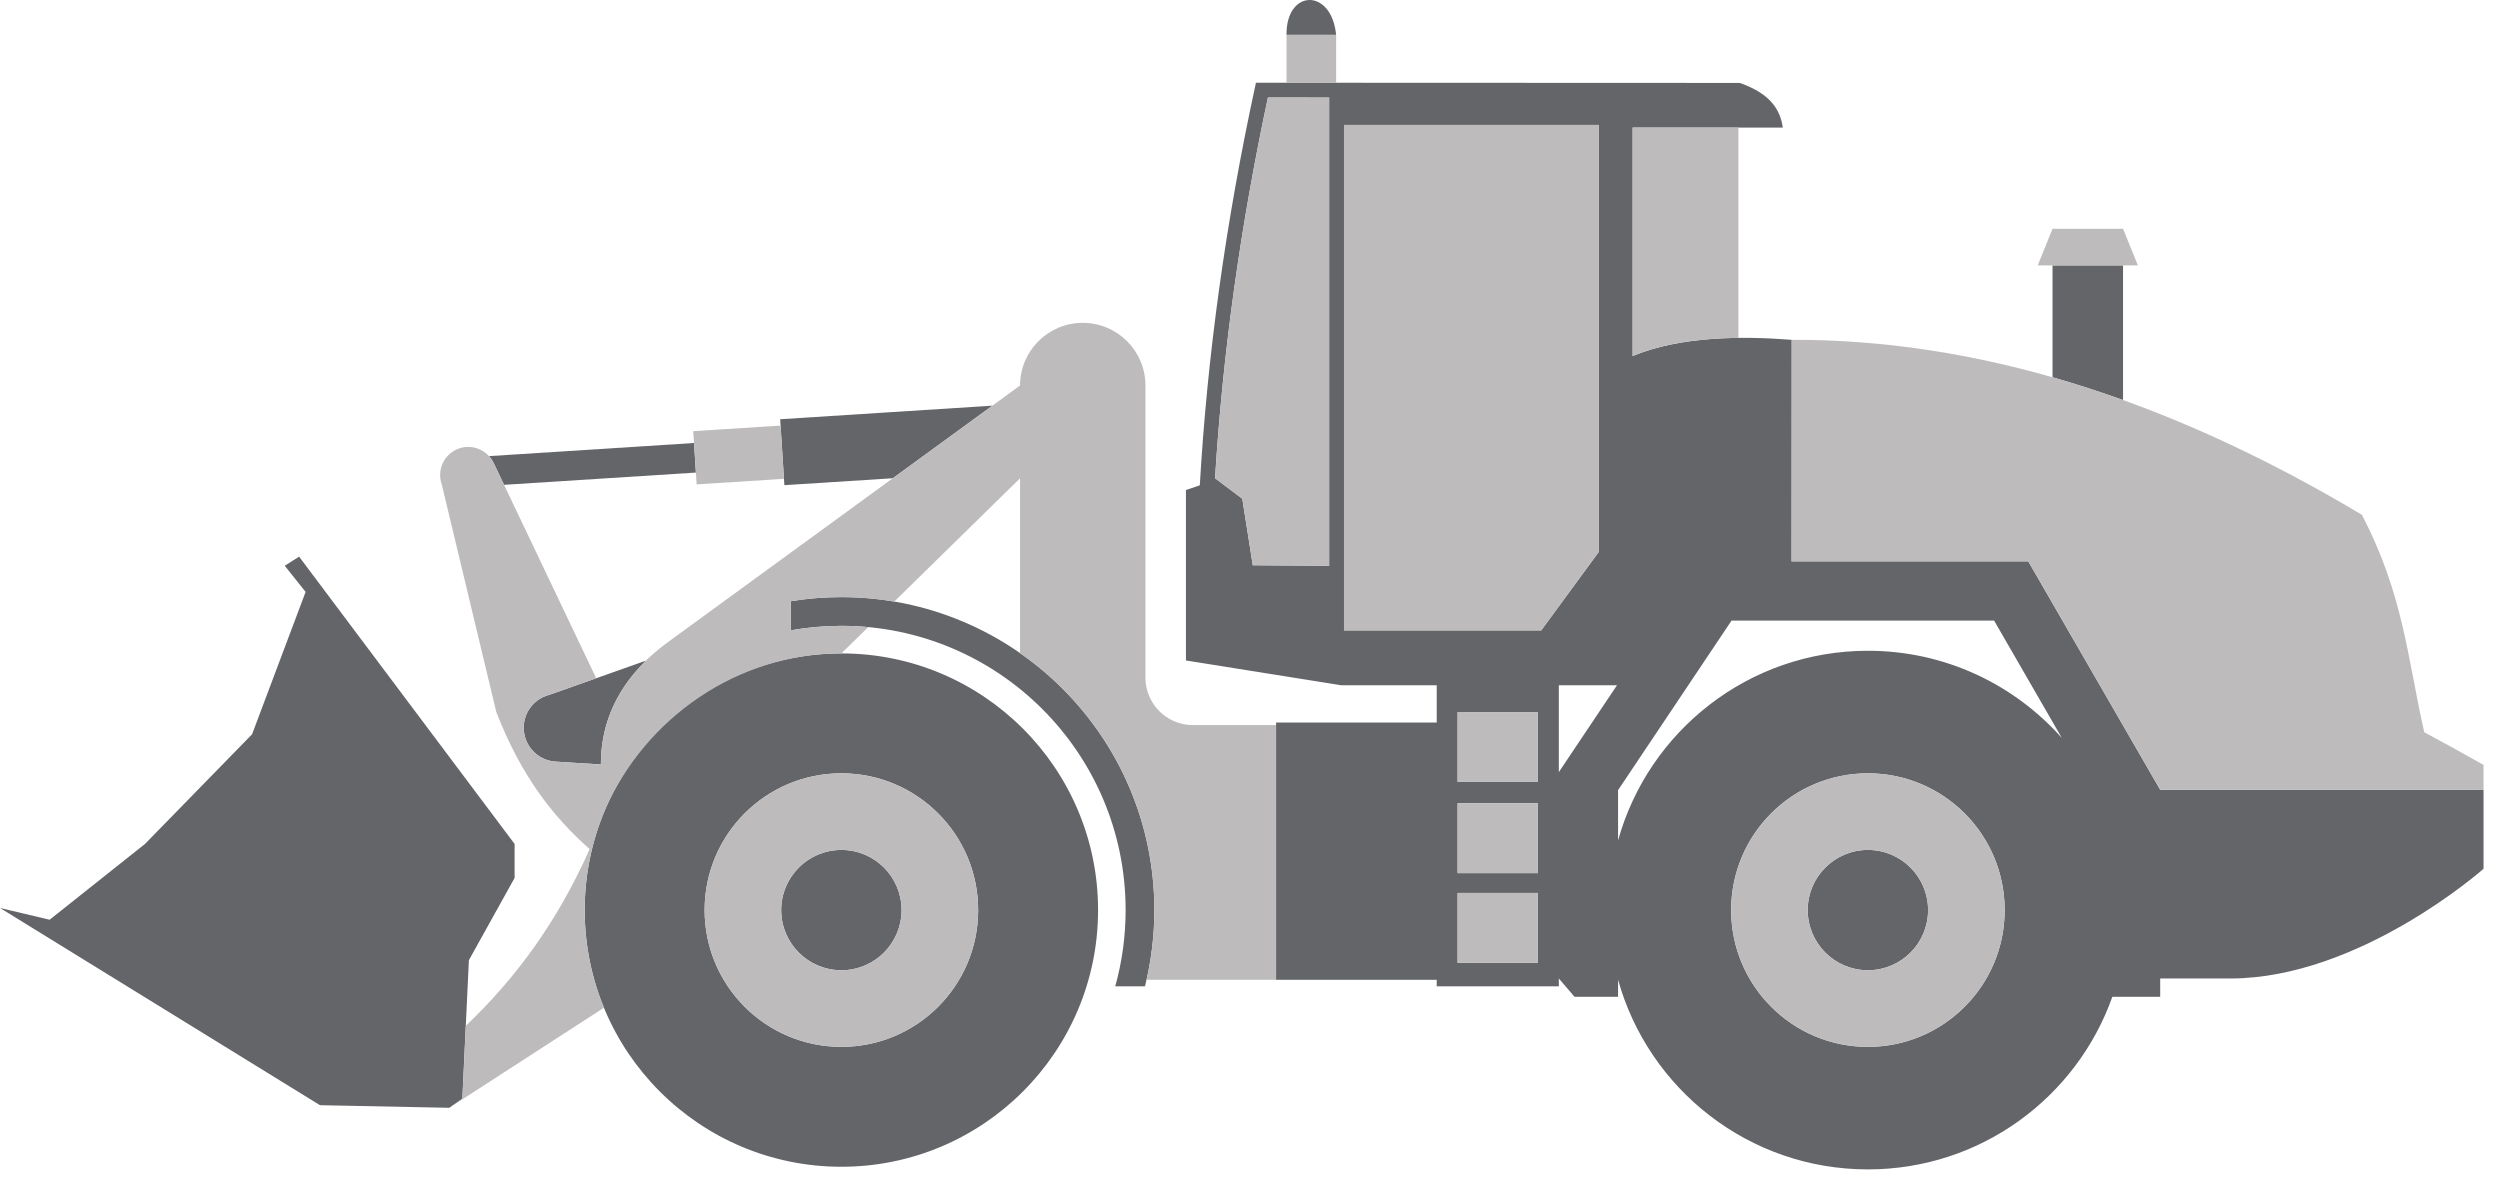 <svg width="101" height="48" viewBox="0 0 101 48" fill="none" xmlns="http://www.w3.org/2000/svg">
<path fill-rule="evenodd" clip-rule="evenodd" d="M65.958 14.384L65.964 14.382L65.962 14.382L66.013 14.361L65.964 14.382C67.902 13.576 70.385 13.573 72.385 13.729V22.678H81.942L87.272 31.908H100.335C100.335 32.972 100.335 34.035 100.335 35.099C100.335 35.099 95.337 39.531 90.098 39.531H87.272V40.27H85.339C83.898 44.334 80.02 47.244 75.463 47.244C70.653 47.244 66.6 44.001 65.37 39.583V40.27H63.61L62.977 39.531V39.848H58.043V39.584H51.553V29.189H58.043V27.685H54.191L47.912 26.683V19.797L48.472 19.606C48.771 14.431 49.504 9.022 50.74 3.342L70.285 3.35C71.551 3.793 71.92 4.447 72.026 5.154H70.232H65.958V14.384ZM33.992 34.337C35.335 34.337 36.423 35.425 36.423 36.767C36.423 38.11 35.335 39.198 33.992 39.198C32.65 39.198 31.561 38.11 31.561 36.767C31.561 35.425 32.65 34.337 33.992 34.337ZM33.992 31.242C37.044 31.242 39.518 33.715 39.518 36.767C39.518 39.819 37.044 42.293 33.992 42.293C30.94 42.293 28.466 39.819 28.466 36.767C28.466 33.715 30.94 31.242 33.992 31.242ZM75.463 34.337C76.806 34.337 77.894 35.425 77.894 36.767C77.894 38.11 76.806 39.198 75.463 39.198C74.121 39.198 73.032 38.11 73.032 36.767C73.032 35.425 74.121 34.337 75.463 34.337ZM75.463 31.242C78.515 31.242 80.989 33.715 80.989 36.767C80.989 39.819 78.515 42.293 75.463 42.293C72.411 42.293 69.938 39.819 69.938 36.767C69.938 33.715 72.411 31.242 75.463 31.242ZM2.005 37.157L0 36.682L12.928 44.65L18.152 44.755L18.679 44.386L18.943 38.792L20.79 35.468V34.096L12.084 22.488L11.503 22.857L12.347 23.913L10.184 29.664L5.857 34.096L2.005 37.157ZM22.443 30.769C21.727 30.724 21.159 30.128 21.159 29.4C21.159 28.855 21.477 28.384 21.938 28.163L21.938 28.163C22.024 28.121 22.117 28.088 22.212 28.065L26.099 26.689V26.689C24.714 28.043 24.27 29.535 24.276 30.885L22.443 30.769ZM28.038 17.897L19.756 18.427C19.831 18.509 19.893 18.602 19.941 18.702H19.942L20.363 19.587L28.114 19.092L28.038 17.897ZM40.094 16.389L31.519 16.937L31.689 19.601L36.07 19.321L40.094 16.389ZM33.992 26.398C39.719 26.398 44.362 31.04 44.362 36.767C44.362 42.495 39.719 47.137 33.992 47.137C28.265 47.137 23.622 42.495 23.622 36.767C23.622 31.04 28.265 26.398 33.992 26.398ZM33.992 25.284C40.334 25.284 45.475 30.425 45.475 36.767C45.475 37.834 45.329 38.867 45.056 39.848H46.257C46.504 38.862 46.636 37.83 46.636 36.767C46.636 29.784 40.975 24.123 33.992 24.123C33.297 24.123 32.615 24.181 31.95 24.288V25.465C32.613 25.347 33.295 25.284 33.992 25.284ZM65.359 39.541H65.358L65.37 39.582L65.359 39.541ZM82.922 10.721H85.771V16.163C84.817 15.819 83.868 15.512 82.922 15.242V10.721ZM83.299 29.815L80.561 25.071H69.955L65.37 31.921V33.952C66.6 29.533 70.653 26.291 75.463 26.291C78.581 26.291 81.38 27.654 83.299 29.815ZM65.326 27.685H62.977V31.194L65.326 27.685ZM58.887 28.767H62.132V31.591H58.887V28.767ZM58.887 32.451H62.132V35.275H58.887V32.451ZM58.887 36.074H62.132V38.898H58.887V36.074ZM54.297 23.459V5.048H64.586V15.174V22.303L62.264 25.469H54.297V23.459ZM53.98 1.408H51.975C51.953 -0.439 53.792 -0.499 53.98 1.408ZM65.961 14.383L65.769 14.467C65.832 14.438 65.896 14.41 65.961 14.383ZM65.769 14.467L65.958 14.384C65.894 14.411 65.831 14.438 65.769 14.467ZM53.698 3.942L51.224 3.941C50.143 9.009 49.405 14.147 49.088 19.321L50.188 20.148L50.612 22.836L53.698 22.857V21.301V4.444V3.942Z" fill="#646569"/>
<path fill-rule="evenodd" clip-rule="evenodd" d="M28.007 17.42L31.536 17.194L31.673 19.344L28.145 19.57L28.007 17.42ZM75.463 31.242C78.515 31.242 80.989 33.715 80.989 36.767C80.989 39.819 78.515 42.293 75.463 42.293C72.411 42.293 69.938 39.819 69.938 36.767C69.938 33.715 72.411 31.242 75.463 31.242ZM75.463 34.337C76.806 34.337 77.894 35.425 77.894 36.767C77.894 38.11 76.806 39.198 75.463 39.198C74.121 39.198 73.032 38.11 73.032 36.767C73.032 35.425 74.121 34.337 75.463 34.337ZM82.324 10.721H86.37L85.771 9.244H82.922L82.324 10.721ZM100.335 31.908H87.272C85.38 28.633 83.541 25.448 81.942 22.678H72.369L72.385 13.729C79.784 13.707 87.46 16.036 95.422 20.799C97.106 24.043 97.251 26.538 97.939 29.581C98.738 30.01 99.536 30.451 100.335 30.902V31.908ZM58.887 28.767H62.132V31.591H58.887V28.767ZM58.887 32.451H62.132V35.275H58.887V32.451ZM58.887 36.074H62.132V38.898H58.887V36.074ZM33.992 31.242C37.044 31.242 39.518 33.715 39.518 36.767C39.518 39.819 37.044 42.293 33.992 42.293C30.94 42.293 28.466 39.819 28.466 36.767C28.466 33.715 30.94 31.242 33.992 31.242ZM33.992 34.337C35.335 34.337 36.423 35.425 36.423 36.767C36.423 38.11 35.335 39.198 33.992 39.198C32.65 39.198 31.561 38.11 31.561 36.767C31.561 35.425 32.65 34.337 33.992 34.337ZM46.276 26.181V16.367V15.575H46.276C46.276 14.177 45.142 13.043 43.743 13.043C42.344 13.043 41.21 14.177 41.21 15.575L27.016 25.918C24.903 27.457 24.269 29.272 24.276 30.885L22.443 30.769C21.727 30.724 21.159 30.128 21.159 29.4C21.159 28.855 21.477 28.384 21.938 28.163L21.938 28.163C22.024 28.121 22.117 28.088 22.212 28.065L24.087 27.402L19.942 18.702H19.941C19.759 18.32 19.369 18.055 18.916 18.055C18.29 18.055 17.782 18.563 17.782 19.19C17.782 19.321 17.805 19.447 17.845 19.563H17.845L20.051 28.767C21.072 31.401 22.391 33.039 23.822 34.303C22.49 37.307 20.769 39.589 18.818 41.443L18.679 44.386L18.151 44.755L24.4 40.712C23.899 39.496 23.622 38.164 23.622 36.767C23.622 35.942 23.719 35.14 23.901 34.37L23.902 34.367C24.04 33.785 24.227 33.221 24.459 32.681L24.459 32.679L24.461 32.676C26.073 29.042 29.76 26.398 33.992 26.398L35.075 25.336C34.719 25.302 34.357 25.285 33.992 25.285C33.295 25.285 32.613 25.347 31.95 25.465V24.289C32.615 24.181 33.297 24.123 33.992 24.123C34.72 24.123 35.433 24.186 36.128 24.304L41.21 19.322V26.181V26.386C44.489 28.671 46.636 32.468 46.636 36.767C46.636 37.736 46.527 38.678 46.32 39.584H51.553V29.294H48.19C47.137 29.294 46.276 28.433 46.276 27.38V26.181ZM51.975 1.408H53.98V3.345H51.975V1.408ZM65.958 5.154H70.232V13.65C68.581 13.669 67.136 13.893 65.958 14.384V5.154ZM53.698 3.942L51.224 3.941C50.142 9.009 49.405 14.147 49.088 19.321L50.188 20.148L50.612 22.836L53.698 22.857V4.444V3.942ZM54.297 5.048H64.586V22.303L62.264 25.469H54.297V5.048Z" fill="#BDBBBB"/>
</svg>
